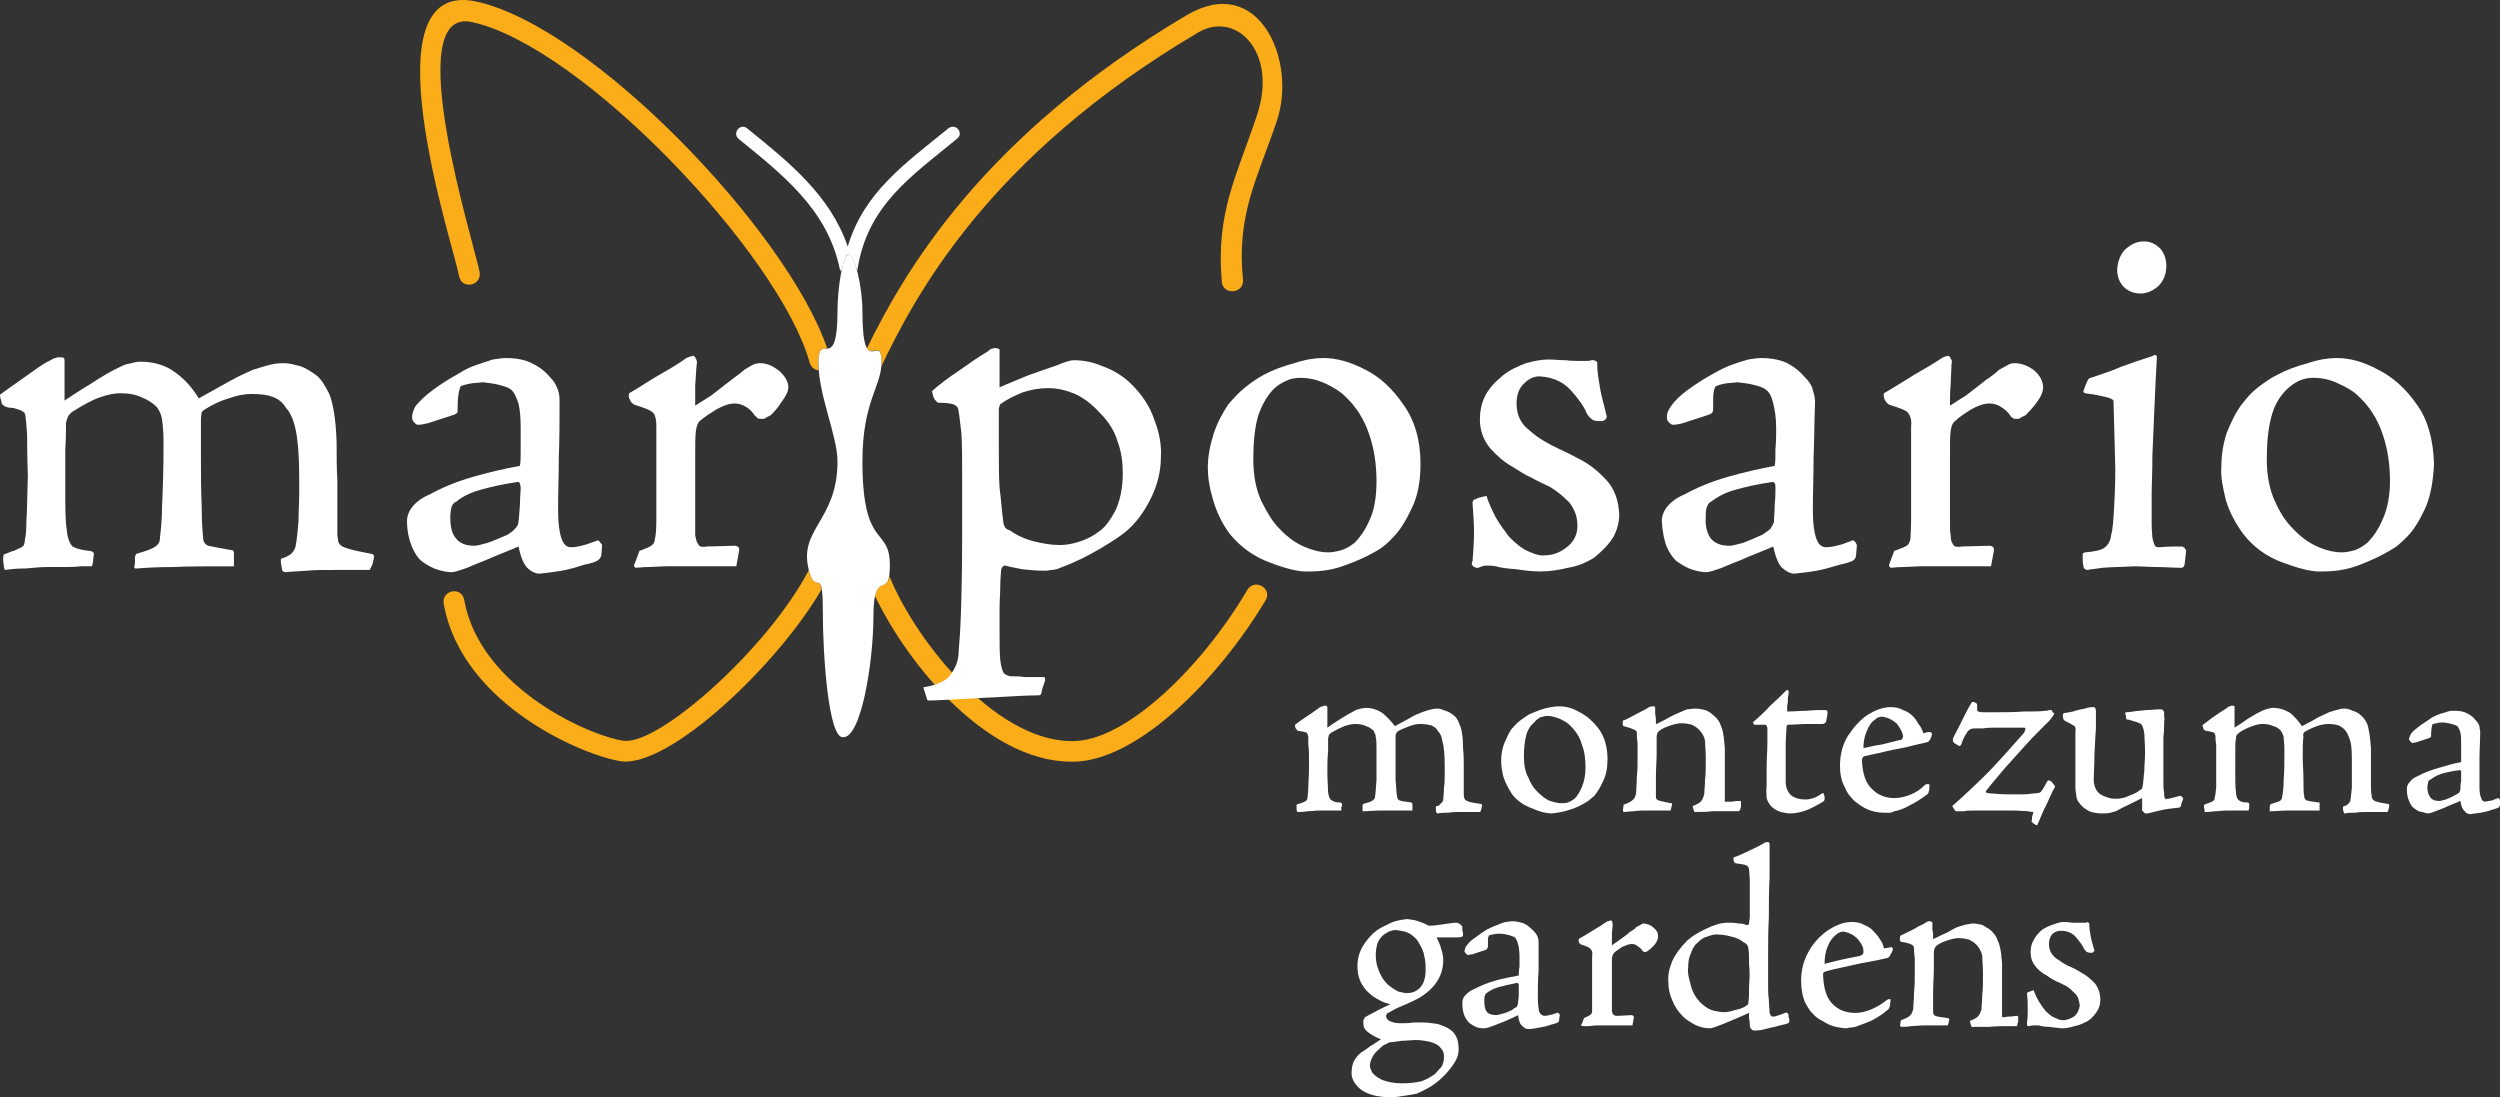 <?xml version="1.0" encoding="UTF-8"?>
<svg id="Layer_2" data-name="Layer 2" xmlns="http://www.w3.org/2000/svg" viewBox="0 0 445.689 195.613">
  <rect x="0" y="0" width="445.689" height="195.613" fill="#333333" stroke="none"/>
  <g id="Layer_1-2" data-name="Layer 1">
    <g>
      <path d="M144.336,64.612c-5.36-19.219-40.529-56.348-60.14-60.663-13.205-3.007.654,40.529,1.307,44.582.392,2.484-3.268,3.138-3.661.654-.915-5.099-16.996-53.341,3.138-48.896,20.657,4.576,55.433,41.052,62.493,61.84-.784.131-1.569-.261-1.569,2.484v1.438c-.654-.131-1.307-.523-1.569-1.438Z" fill="#faad18" stroke-width="0"/>
      <path d="M154.533,62.128c6.537-13.335,20.395-37.784,57.133-59.486,12.812-7.452,19.611,8.237,15.95,18.957-3.53,10.459-7.191,16.604-6.014,28.37.131,2.353-3.53,2.746-3.791.261-1.046-12.42,2.615-18.696,6.275-29.678,3.791-11.374-3.791-18.696-10.459-14.773-37.653,22.226-50.596,47.197-56.61,59.748,0-.261.131-.523.131-.915,0-3.922-1.569-1.046-2.615-2.484Z" fill="#faad18" stroke-width="0"/>
      <path d="M111.259,132.074c6.406.654,25.756-16.604,32.946-30.462l.131.523c.915,3.007,1.83.523,2.092,3.007-7.844,13.466-26.932,31.508-35.561,30.593-6.145-.784-28.501-9.805-31.77-28.109-.392-2.484,3.268-3.138,3.661-.654,2.876,15.95,23.01,24.448,28.501,25.102Z" fill="#faad18" stroke-width="0"/>
      <path d="M158.586,102.788c4.837,11.897,19.742,30.331,33.6,29.286,8.76-.654,21.703-12.551,30.201-26.932,1.307-2.092,4.445-.261,3.268,1.83-8.629,14.381-22.356,27.847-33.208,28.763-15.689,1.177-30.593-17.127-36.476-29.547.654-2.746,2.223-1.177,2.615-3.399Z" fill="#faad18" stroke-width="0"/>
      <path d="M151.265,45.394c-1.046,0-1.961,6.145-1.961,10.067,0,11.374-3.399,3.399-3.399,9.152,0,5.883,3.399,13.074,3.399,17.65,0,10.851-7.321,12.028-4.968,19.872,1.177,3.922,2.353-1.438,2.353,6.798s1.046,22.487,3.53,22.487c3.268.392,5.491-13.335,5.491-21.572s2.615-3.53,2.876-7.714c.654-9.021-4.837-3.007-4.837-19.872,0-10.721,3.399-13.335,3.399-17.65,0-5.753-3.399,3.53-3.399-9.152,0-4.184-1.307-10.067-2.484-10.067Z" fill="#fff" stroke-width="0"/>
      <path d="M133.223,22.907c7.452,6.014,14.773,11.897,17.911,21.049,2.876-9.675,10.198-14.773,17.911-21.049,1.307-1.046,2.876.784,1.569,1.83-8.106,6.668-16.081,11.897-17.78,23.533-.392-1.177-.784-2.223-1.177-2.615-.131-.131-.261-.261-.392-.261-.261,0-.392.131-.523.523-.261.523-.523,1.438-.784,2.484-.131-.131-.131-.261-.261-.523-2.223-10.59-10.198-16.735-18.042-23.141-1.177-1.046.392-2.876,1.569-1.83Z" fill="#fff" stroke-width="0"/>
      <path d="M41.706,98.735c0-.131,0-.392-.131-.523,0-.131-.131-.131-.261-.131-2.223-.392-3.661-.654-4.184-.784-.654-.261-.915-.784-.915-1.438-.131-1.177-.261-3.138-.261-5.752-.131-2.746-.131-5.491-.131-8.367v-7.06c0-.523.131-.915.131-1.177.131-.262.392-.392.784-.654,1.307-.784,2.615-1.438,4.053-1.83,1.438-.523,2.746-.784,4.053-.784,1.569,0,2.746.131,3.791.523,1.046.392,1.83,1.046,2.353,1.961.654.654,1.307,1.961,1.7,3.791.392,1.83.654,4.576.654,8.498v3.268c0,1.438-.131,3.007-.131,4.707-.131,1.569-.261,3.138-.523,4.445-.131.523-.392.915-.784,1.307-.523.392-1.046.654-1.569.784-.131,0-.131.131-.261.131v.392c0,.131,0,.523.131.915,0,.392.131.654.131.784.131.131.261.261.654.261.915-.131,2.223-.131,3.661-.261,1.438-.131,3.007-.131,4.837-.131h6.406c.131-.131.261-.523.523-1.046.131-.654.261-1.046.261-1.307,0-.392-.261-.523-.523-.523-1.961-.392-3.268-.654-4.053-.915-.915-.261-1.438-.523-1.7-1.046-.131-.131-.131-.654-.261-1.307v-9.805c-.131-2.223-.131-4.445-.131-6.798-.131-4.184-.654-7.06-1.307-8.629-.784-1.569-1.438-2.615-2.223-3.268-.915-.654-1.83-1.307-3.007-1.7-1.046-.262-1.961-.523-2.876-.523-1.046,0-1.961.131-2.876.392-.915.261-1.83.523-2.615.784-1.177.523-2.353,1.046-3.791,1.83-1.438.784-3.268,1.83-5.883,3.268-1.177-1.961-2.615-3.53-4.314-4.707-1.569-1.177-3.661-1.83-6.145-1.83-.523,0-1.046.131-1.569.261-.654.131-1.177.261-1.7.523-1.7.784-3.53,1.83-5.491,3.138-1.961,1.177-3.53,2.223-4.707,3.007v-6.929c0-.262,0-.523-.131-.654-.131-.131-.392-.131-.654-.131-.392,0-.654,0-.784.131-.261,0-.523.131-.915.392-.654.262-1.7.915-3.138,1.961-1.438,1.046-3.399,2.353-5.883,4.184,0,.131,0,.392.131.784.131.392.131.784.261.915.131.131.261.261.523.392.261.131.654.261,1.438.261.784.261,1.438.392,1.7.654.392.131.523.654.523,1.307.131.523.131,1.438.261,2.876,0,1.438,0,3.791.131,7.191-.131,3.661-.131,6.406-.261,8.106,0,1.7-.131,2.876-.261,3.268,0,.523-.131.915-.261,1.177-.261.262-.523.392-.915.523-.261.131-.654.392-1.307.523-.523.261-1.046.392-1.307.523-.131.523-.131,1.177,0,1.7,0,.523.131.915.261,1.046.784-.131,1.961-.262,3.53-.262,1.569-.131,2.876-.261,4.053-.261h2.615c1.177,0,2.223,0,3.268-.131h1.961c.131,0,.131-.392.261-.915,0-.654.131-1.046.131-1.307,0-.131-.131-.261-.131-.261-.131-.131-.392-.261-.654-.261-1.307-.131-2.353-.392-3.007-.784-.523-.523-.915-1.438-1.046-3.007-.261-1.569-.261-4.053-.261-7.452v-6.798c.131-2.223.131-3.922.131-4.837.131-.523.261-.784.392-1.177.261-.261.392-.523.784-.784,1.7-1.046,3.268-1.961,4.707-2.484,1.438-.523,2.746-.784,3.791-.784,1.569,0,2.876.262,3.922.784,1.046.392,1.961,1.046,2.615,1.7.392.523.784,1.307.915,2.223.131.915.261,2.353.261,4.314,0,4.576-.131,8.237-.261,10.982,0,2.746-.261,4.707-.392,5.883,0,.654-.261,1.046-.784,1.438-.523.392-1.569.784-3.399,1.307,0,0-.131.131-.131.261-.131.131-.131.261-.131.392v.915c0,.392-.131.654-.131.784,0,.131.131.261.131.261h.261c1.7-.131,3.922-.261,6.537-.261,2.484-.131,6.145-.131,10.851-.131v-2.223Z" fill="#fff" stroke-width="0"/>
      <path d="M84.588,97.297c-1.7,0-2.746-.523-3.399-1.438-.654-.784-.915-2.092-.915-3.661,0-.784.131-1.438.261-1.961.261-.392.392-.654.784-.784.915-.784,2.353-1.569,4.184-2.092,1.83-.523,4.053-1.046,6.798-1.438.131,0,.261,0,.392.261,0,.131.131.523.131.784,0,.784-.131,1.7-.131,3.007-.131,1.307-.131,2.223-.261,3.007,0,.523-.261.915-.654,1.307-.261.392-.784.654-1.307,1.046-1.307.523-2.353,1.046-3.53,1.438-1.046.261-1.83.523-2.353.523ZM81.058,73.895c.261-.131.392-.261.523-.392v-.784c0-1.438.131-2.484.261-3.007.131-.523.261-.915.392-.915.392-.131.784-.262,1.438-.392.654-.131,1.438-.131,2.353-.261,1.177.131,2.223.261,3.138.523,1.046.261,1.7.523,2.092.915.392.392.784,1.177,1.177,2.353.261,1.046.392,2.484.392,4.445v3.661c0,1.307,0,2.353-.131,3.007-2.876.523-5.622,1.177-8.367,1.961s-5.36,1.83-7.714,3.138c-1.307.523-2.353,1.307-3.007,2.092-.654.784-1.046,1.7-1.046,2.615,0,1.961.392,3.399.915,4.707.523,1.177,1.046,1.961,1.7,2.484,1.046.784,2.092,1.307,3.007,1.569s1.7.392,2.353.392c.392,0,1.307-.261,2.746-.784,1.438-.654,3.007-1.177,4.707-1.961,1.7-.654,3.138-1.307,4.445-1.83.392,1.83.915,3.138,1.569,3.791.654.654,1.438,1.046,2.223,1.046,1.177-.131,2.353-.262,3.922-.523,1.438-.261,2.746-.654,3.922-1.046,1.307-.262,2.092-.523,2.484-.784.392-.261.654-.654.654-1.046l.131-1.569c0-.262-.131-.392-.392-.654-.131-.261-.392-.392-.523-.261-.261.131-.784.261-1.83.654-.915.262-1.83.523-2.746.523-.784,0-1.307-.392-1.7-1.438-.392-1.046-.654-2.746-.654-5.23,0-3.138.131-6.275.131-9.413.131-3.268.131-6.537.131-9.805,0-.654,0-1.307-.261-2.092-.261-.784-.654-1.569-1.438-2.353-.784-.915-1.7-1.7-3.007-2.353-1.177-.654-2.746-1.046-4.837-1.046-.654,0-1.438.131-2.353.261-.784.261-1.7.523-2.746.915-.915.261-2.092.784-3.53,1.7-1.438.784-2.876,1.7-4.314,2.746-1.438,1.046-2.484,2.092-3.138,2.876-.261.392-.392.784-.523,1.177-.131.392-.131.654-.131,1.046,0,.261.131.523.392.784.261.261.392.392.654.392.523,0,1.177-.131,1.7-.261l4.837-1.569Z" fill="#fff" stroke-width="0"/>
      <path d="M113.22,100.304c-.131.261-.261.523-.131.654,0,.131.131.261.392.261.261,0,1.046-.131,1.961-.131,1.046,0,2.223-.131,3.399-.131h12.42l.523-2.876c0-.131,0-.392-.131-.523-.131-.131-.392-.262-.654-.262l-4.968.131c-.523.131-.915,0-1.177,0-.261-.131-.392-.392-.523-.654-.131-.131-.261-.654-.392-1.307v-14.251c0-2.092,0-3.661.131-4.445.131-.915.392-1.438.654-1.7.915-.784,1.961-1.438,3.007-2.092,1.177-.654,2.223-1.046,3.268-1.046.784,0,1.438.262,2.092.654.654.392,1.046.915,1.438,1.438.261.261.392.392.523.523.261.131.523.131.784.131.261,0,.523,0,.784-.262.261-.131.523-.261.784-.392.523-.523,1.177-1.177,1.83-2.223.784-1.046,1.307-1.961,1.307-2.746,0-1.046-.654-2.092-1.7-3.007-1.046-.784-2.092-1.307-3.399-1.307-.392,0-.915.131-1.438.392-.392.261-.915.523-1.307.784-.392.392-1.307,1.046-2.353,1.83-1.177.915-2.353,1.83-3.53,2.746-1.307.784-2.223,1.438-2.876,1.83v-3.791c.131-1.177.131-2.353.261-3.53.131-.523,0-.784-.131-1.046-.131-.392-.392-.523-.523-.523-.131,0-.261.131-.523.131-.261.131-.392.131-.654.261-1.438,1.046-3.007,1.961-4.837,3.007-1.83,1.046-3.53,2.223-5.36,3.268-.131.392-.131.784.131,1.177.131.392.523.784.915.915,1.7.523,2.746.915,3.268,1.438.392.523.523,1.307.523,2.353v16.865c0,1.7-.131,2.746-.261,3.268,0,.523-.261.915-.654,1.177-.392.262-1.046.523-2.092.915l-.784,2.092Z" fill="#fff" stroke-width="0"/>
      <path d="M200.161,84.485c0,2.615-.523,4.837-1.307,6.537-.915,1.7-1.83,3.007-3.007,3.791-1.046.784-2.092,1.307-3.268,1.7-1.177.392-2.353.654-3.661.654-1.438,0-3.007-.261-4.576-.654-1.569-.392-3.007-1.046-4.314-1.961-.523-.131-.784-.392-.915-.654-.131-.261-.261-.654-.261-.915-.261-1.961-.392-4.053-.654-6.014-.131-2.092-.131-4.445-.131-6.929v-7.191c.131-.392.131-.654.262-.784,1.046-.784,2.353-1.438,3.922-2.092,1.569-.523,3.138-.784,4.576-.784,1.7,0,3.268.392,4.837,1.046,1.7.784,3.138,1.961,4.445,3.399,1.569,1.569,2.615,3.268,3.138,5.099.654,1.7.915,3.661.915,5.622v.131ZM165.254,124.622c0,.131.131.261.261.261,1.307,0,3.138-.131,5.622-.261s4.968-.261,7.583-.392c2.484-.131,4.576-.262,6.014-.262.392,0,.654,0,.784-.131.131-.131.131-.392.262-.915l.523-1.569v-.523c-.131-.131-.261-.131-.654-.131h-3.007c-.784-.131-1.569-.131-2.353-.131-.523,0-.915-.261-1.307-.523-.261-.392-.523-1.177-.654-2.353-.131-1.177-.131-3.138-.131-5.753v-3.399c0-1.438.131-2.876.131-4.184,0-1.177.131-2.092.131-2.484,0-.392.131-.654.261-.784.131-.261.392-.261.523-.261.784.261,1.83.392,3.007.654,1.177.131,2.484.261,3.791.261.392,0,.784,0,1.307-.131.523,0,1.177-.131,1.7-.392,2.484-.915,4.837-2.092,7.06-3.399,2.223-1.307,3.791-2.353,4.707-3.138,1.7-1.438,3.138-3.399,4.314-5.753,1.177-2.353,1.83-4.837,1.83-7.452.131-2.092-.261-4.314-1.177-6.668-.784-2.353-2.223-4.576-4.445-6.668-1.438-1.307-3.007-2.223-4.837-2.876-1.83-.784-3.53-1.046-5.099-1.046-.523,0-1.438.261-3.007.915-1.569.523-3.399,1.177-5.23,1.83-1.83.784-3.53,1.438-4.968,2.092v-6.798c-.131,0-.261-.131-.392-.131-.261-.131-.523-.131-.784,0-.261,0-.523.131-.915.523-1.569.915-3.268,2.092-5.099,3.399-1.961,1.307-3.53,2.484-4.837,3.661.131.784.261,1.307.523,1.569.261.261.392.523.654.523,1.438,0,2.353.131,2.876.392.392.261.654.523.654,1.046.131.523.261,1.961.523,4.053.131,2.092.131,4.707.131,7.844v10.198c0,6.668-.131,11.636-.261,15.035-.131,3.53-.392,5.622-.392,6.406-.131,1.307-.654,2.484-1.438,3.53-.654,1.046-2.353,1.83-4.837,2.223l.654,2.092Z" fill="#fff" stroke-width="0"/>
      <path d="M231.8,67.358c1.7,0,3.138.392,4.576,1.046,1.307.654,2.484,1.307,3.399,2.223,1.961,1.83,3.399,4.053,4.314,6.798.915,2.615,1.307,5.491,1.307,8.367,0,2.746-.392,5.099-1.177,6.798-.784,1.83-1.7,3.138-2.746,4.184-.654.523-1.438,1.046-2.353,1.307s-1.7.392-2.353.392c-1.177,0-2.484-.261-4.053-.915-1.569-.654-3.138-1.7-4.707-3.399-1.177-1.177-2.092-2.746-3.138-4.837-.915-1.961-1.438-4.445-1.438-7.452s.261-5.491.784-7.452c.654-2.092,1.569-3.661,2.746-4.968.654-.654,1.438-1.177,2.353-1.569.784-.392,1.7-.523,2.484-.523ZM235.853,63.828c-1.438,0-3.138.261-5.099.915-1.961.523-3.791,1.177-5.491,2.092-1.177.654-2.353,1.438-3.268,2.223-1.046.784-1.961,1.83-3.007,3.007-1.046,1.569-1.961,3.268-2.615,5.23-.654,2.092-1.046,4.053-1.046,6.014,0,1.7.261,3.53.915,5.753s1.569,4.184,3.007,6.145c1.961,2.353,4.314,4.053,7.191,5.099,2.746,1.046,5.099,1.7,7.06,1.569,1.961,0,4.053-.262,6.145-1.046,2.223-.784,4.314-1.7,6.406-3.007.392-.262,1.307-.915,2.353-2.092,1.177-1.177,2.223-2.876,3.268-5.099,1.046-2.092,1.569-4.707,1.569-7.975,0-4.184-1.046-7.714-3.007-10.459-1.961-2.876-4.184-4.968-6.798-6.275-2.746-1.438-5.23-2.092-7.452-2.092h-.131Z" fill="#fff" stroke-width="0"/>
      <path d="M288.671,91.675c-.131-2.353-.784-4.445-2.223-6.014-1.438-1.569-2.876-2.746-4.576-3.661s-3.007-1.569-3.922-1.961c-1.961-.915-3.791-1.961-5.23-3.268-1.569-1.177-2.353-2.746-2.353-4.837,0-1.7.523-2.876,1.438-3.661.784-.784,1.7-1.177,2.615-1.177,2.353.131,4.184.915,5.622,2.484,1.307,1.438,2.353,2.876,2.876,4.184.392.654.784.915,1.177,1.177.392.131.915.131,1.569.131.131,0,.262-.131.523-.262.131-.131.261-.392.261-.523-.392-1.83-.915-3.399-1.177-4.968-.261-1.569-.523-3.007-.523-4.314v-.392c-.131-.131-.131-.261-.261-.261-.261-.131-.392-.131-.523-.131,0-.131-.131,0-.261,0-.261.131-.784.131-1.569.131-1.046,0-2.092,0-3.007-.131-1.046,0-2.092-.131-3.138-.131-1.177,0-2.484.262-3.922.654-1.438.523-2.876,1.177-4.184,2.223-1.438,1.177-2.484,2.353-3.138,3.661-.654,1.307-.915,2.746-.915,4.184,0,1.961.654,3.661,1.83,5.099,1.177,1.307,2.484,2.484,3.922,3.268,1.438.915,2.484,1.569,3.399,1.961.915.523,2.092,1.046,3.399,1.7,1.307.784,2.353,1.7,3.399,2.746.915,1.177,1.438,2.484,1.438,4.184,0,1.7-.784,3.007-2.092,3.922-1.177.915-2.484,1.307-3.661,1.307-.784.131-1.7-.131-2.876-.654-1.046-.392-2.223-1.307-3.53-2.615-.784-1.046-1.569-2.092-2.353-3.399-.654-1.307-1.307-2.615-1.7-3.922-.654.131-1.177.261-1.569.392-.261.131-.523.262-.654.262-.131.131-.131.261-.261.392v.262c.131,1.83.261,3.53.261,5.23s-.131,3.268-.261,5.099c-.131.131-.131.392-.131.523,0,.131.131.261.261.392.131.131.262.131.523.262h.392c.523-.262,1.046-.392,1.438-.392.392,0,.915,0,1.7.131.784.262,1.961.392,3.661.523,1.569.261,3.007.392,4.314.392,1.569,0,3.268-.261,4.837-.654,1.7-.262,3.268-.915,4.707-1.83,1.438-1.177,2.615-2.353,3.399-3.661.654-1.177,1.046-2.615,1.046-3.922v-.131Z" fill="#fff" stroke-width="0"/>
      <path d="M308.282,97.297c-1.569,0-2.746-.523-3.399-1.438-.523-.784-.915-2.092-.784-3.661,0-.784,0-1.438.262-1.961.131-.392.392-.654.654-.784,1.046-.784,2.353-1.569,4.184-2.092,1.83-.523,4.053-1.046,6.798-1.438.131,0,.261,0,.392.261.131.131.131.523.131.784,0,.784,0,1.7-.131,3.007,0,1.307-.131,2.223-.131,3.007-.131.523-.392.915-.654,1.307-.392.392-.915.654-1.438,1.046-1.177.523-2.353,1.046-3.399,1.438-1.046.261-1.961.523-2.353.523h-.131ZM304.752,73.895c.261-.131.523-.261.523-.392.131-.131.131-.392.131-.784,0-1.438,0-2.484.131-3.007.131-.523.261-.915.523-.915.261-.131.654-.262,1.307-.392s1.438-.131,2.353-.261c1.177.131,2.223.261,3.138.523,1.046.261,1.7.523,2.092.915.523.392.915,1.177,1.177,2.353.261,1.046.523,2.484.523,4.445,0,1.046,0,2.223-.131,3.661,0,1.307,0,2.353-.131,3.007-2.746.523-5.622,1.177-8.367,1.961s-5.36,1.83-7.714,3.138c-1.307.523-2.353,1.307-3.007,2.092s-1.046,1.7-1.046,2.615c.131,1.961.392,3.399.915,4.707.523,1.177,1.177,1.961,1.7,2.484,1.177.784,2.092,1.307,3.007,1.569.915.261,1.7.392,2.353.392.392,0,1.307-.261,2.746-.784,1.438-.654,3.007-1.177,4.707-1.961,1.7-.654,3.138-1.307,4.445-1.83.392,1.83.915,3.138,1.569,3.791.784.654,1.438,1.046,2.223,1.046,1.177-.131,2.484-.262,3.922-.523,1.438-.261,2.746-.654,4.053-1.046,1.177-.262,2.092-.523,2.484-.784.392-.261.523-.654.523-1.046l.131-1.569c0-.262-.131-.392-.261-.654-.261-.261-.392-.392-.654-.261-.131.131-.784.261-1.7.654-1.046.262-1.961.523-2.876.523-.654,0-1.307-.392-1.7-1.438-.392-1.046-.654-2.746-.654-5.23,0-3.138.131-6.275.131-9.413.131-3.268.131-6.537.261-9.805,0-.654-.131-1.307-.392-2.092-.131-.784-.654-1.569-1.438-2.353-.784-.915-1.7-1.7-2.876-2.353-1.177-.654-2.876-1.046-4.837-1.046-.784,0-1.569.131-2.353.261-.915.261-1.83.523-2.876.915-.784.261-1.961.784-3.53,1.7-1.438.784-2.876,1.7-4.314,2.746-1.438,1.046-2.484,2.092-3.007,2.876-.262.392-.523.784-.654,1.177-.131.392-.131.654-.131,1.046,0,.261.131.523.392.784.262.261.523.392.654.392.654,0,1.177-.131,1.7-.261l4.837-1.569Z" fill="#fff" stroke-width="0"/>
      <path d="M336.914,100.304c-.131.261-.131.523-.131.654.131.131.261.261.392.261.392,0,1.046-.131,2.092-.131.915,0,2.092-.131,3.399-.131h12.289l.523-2.876c0-.131,0-.392-.131-.523-.131-.131-.392-.262-.654-.262l-4.968.131c-.523.131-.915,0-1.177,0-.261-.131-.392-.392-.523-.654-.131-.131-.262-.654-.262-1.307-.131-.523-.131-1.438-.131-2.615v-11.636c0-2.092,0-3.661.131-4.445.131-.915.392-1.438.784-1.7.784-.784,1.83-1.438,2.876-2.092,1.177-.654,2.223-1.046,3.268-1.046.784,0,1.569.262,2.092.654.654.392,1.177.915,1.569,1.438.131.261.262.392.523.523.131.131.392.131.654.131.261,0,.523,0,.784-.262.261-.131.523-.261.784-.392.523-.523,1.177-1.177,1.961-2.223.784-1.046,1.177-1.961,1.177-2.746,0-1.046-.523-2.092-1.569-3.007-1.046-.784-2.223-1.307-3.53-1.307-.392,0-.915.131-1.307.392-.523.261-.915.523-1.438.784-.392.392-1.177,1.046-2.353,1.83-1.177.915-2.353,1.83-3.53,2.746-1.307.784-2.223,1.438-2.876,1.83,0-1.438,0-2.615.131-3.791,0-1.177.131-2.353.131-3.53.131-.523.131-.784-.131-1.046-.131-.392-.261-.523-.523-.523-.131,0-.262.131-.523.131-.131.131-.392.131-.523.261-1.569,1.046-3.138,1.961-4.968,3.007-1.7,1.046-3.53,2.223-5.36,3.268-.131.392,0,.784.131,1.177.261.392.523.784.915.915,1.7.523,2.876.915,3.268,1.438.392.523.654,1.307.523,2.353v16.865c0,1.7-.131,2.746-.131,3.268-.131.523-.261.915-.654,1.177-.392.262-1.177.523-2.223.915l-.784,2.092Z" fill="#fff" stroke-width="0"/>
      <path d="M377.051,81.347c.131,3.138,0,6.014-.131,8.629-.131,2.615-.262,4.445-.523,5.23-.131,1.307-.654,2.092-1.307,2.484-.523.392-1.7.654-3.399.784q-.131,0-.261.131c-.131,0-.131.131-.131.392v1.046c0,.392.131.654.131,1.046.131.131.131.261.261.392.131,0,.262.131.523.131.261-.131,1.046-.131,2.615-.392,1.569-.131,3.399-.131,5.491-.261,1.569,0,3.007.131,4.314.131,1.307,0,2.746.131,4.053.131.261,0,.392,0,.523-.131.131,0,.131-.131.261-.523l.261-2.353c0-.131-.131-.262-.261-.523-.131-.131-.392-.262-.523-.262h-.915c-.654,0-1.569,0-3.007.131-.392,0-.784,0-.915-.392-.131-.261-.261-.654-.392-1.307,0-.523-.131-1.307-.131-2.484v-5.099c0-1.7.131-4.053.131-7.06.131-3.007.261-6.014.392-9.152.131-3.138.262-5.883.392-7.975v-.654q-.131-.131-.261-.131h-.262s-.131,0-.131.131c-2.092.654-3.922,1.307-5.753,1.961-1.7.784-3.53,1.307-5.36,1.961-.131,0-.392.131-.523.392-.131.262-.392.784-.654,1.569-.131.261-.131.392-.131.523,0,.131.131.131.261.261,2.223.261,3.53.654,4.184.784.654.261.915.392.915.654l.262,9.805ZM382.15,43.041c-1.046,0-2.092.392-3.138,1.307-.915.784-1.438,2.092-1.569,3.661,0,1.307.392,2.353,1.177,3.138.784.784,1.83,1.177,3.007,1.177,1.177,0,2.223-.523,3.138-1.307.915-.915,1.438-2.092,1.438-3.661,0-1.177-.392-2.223-1.046-3.007-.784-.784-1.7-1.307-2.876-1.307h-.131Z" fill="#fff" stroke-width="0"/>
      <path d="M412.481,67.358c1.569,0,3.138.392,4.445,1.046,1.438.654,2.615,1.307,3.53,2.223,1.961,1.83,3.399,4.053,4.314,6.798.915,2.615,1.307,5.491,1.307,8.367,0,2.746-.523,5.099-1.307,6.798-.784,1.83-1.7,3.138-2.746,4.184-.654.523-1.438,1.046-2.223,1.307-.915.261-1.7.392-2.353.392-1.177,0-2.484-.261-4.053-.915-1.569-.654-3.138-1.7-4.707-3.399-1.177-1.177-2.223-2.746-3.138-4.837-.915-1.961-1.438-4.445-1.438-7.452s.261-5.491.784-7.452c.523-2.092,1.438-3.661,2.746-4.968.654-.654,1.438-1.177,2.223-1.569.915-.392,1.7-.523,2.484-.523h.131ZM416.534,63.828c-1.438,0-3.138.261-5.099.915-1.961.523-3.791,1.177-5.491,2.092-1.307.654-2.353,1.438-3.399,2.223s-1.961,1.83-2.876,3.007c-1.177,1.569-1.961,3.268-2.746,5.23-.654,2.092-.915,4.053-.915,6.014-.131,1.7.261,3.53.784,5.753.654,2.223,1.7,4.184,3.138,6.145,1.83,2.353,4.184,4.053,7.06,5.099,2.876,1.046,5.23,1.7,7.06,1.569,2.092,0,4.184-.262,6.275-1.046,2.092-.784,4.184-1.7,6.275-3.007.523-.262,1.307-.915,2.484-2.092,1.177-1.177,2.223-2.876,3.268-5.099.915-2.092,1.438-4.707,1.569-7.975-.131-4.184-1.046-7.714-3.007-10.459-1.961-2.876-4.314-4.968-6.929-6.275-2.615-1.438-5.099-2.092-7.321-2.092h-.131Z" fill="#fff" stroke-width="0"/>
      <path d="M251.803,143.317s-.131-.131-.131-.262h-.131c-1.177-.131-1.83-.261-2.092-.392-.262-.131-.392-.392-.392-.784-.131-.523-.131-1.569-.261-2.876v-7.714c0-.261,0-.392.131-.523,0-.131.131-.261.261-.392.654-.392,1.438-.654,2.092-.915.654-.262,1.307-.392,1.961-.392.784,0,1.438.131,1.961.261.523.261.915.523,1.177,1.046.392.392.654.915.784,1.83.262.915.392,2.353.392,4.314v1.569c0,.784,0,1.569-.131,2.353,0,.915-.131,1.569-.131,2.222-.131.262-.261.523-.523.654-.131.261-.392.392-.654.392-.131,0-.131.131-.131.131v.654c0,.131,0,.261.131.392,0,.131.131.131.262.131.523-.131,1.046-.131,1.83-.131.654-.131,1.569-.131,2.484-.131h3.138c.131,0,.131-.261.262-.523,0-.261.131-.523.131-.654,0-.131-.131-.261-.261-.261-.915-.131-1.7-.262-2.092-.392-.392-.131-.654-.262-.784-.523,0-.131-.131-.392-.131-.654v-4.968c0-1.046,0-2.223-.131-3.399,0-2.092-.262-3.53-.654-4.314-.262-.784-.654-1.307-1.046-1.569-.523-.392-.915-.654-1.438-.784-.654-.261-1.046-.392-1.438-.392-.523,0-1.046.131-1.569.262-.392.131-.784.261-1.177.392-.654.261-1.307.523-1.961.915-.654.392-1.7.915-2.876,1.569-.654-.915-1.438-1.7-2.223-2.353-.784-.523-1.83-.915-3.007-.915-.261,0-.523.131-.915.131-.261.131-.523.131-.784.262-.784.392-1.7.915-2.746,1.569-1.046.654-1.83,1.177-2.353,1.569v-3.53c0-.131,0-.262-.131-.262,0-.131-.131-.131-.262-.131-.131,0-.261,0-.392.131-.131,0-.261,0-.523.131-.262.261-.784.523-1.438,1.046-.784.523-1.83,1.177-3.007,2.092v.392c.131.262.131.392.261.392q0,.131.131.262c.131,0,.392.131.784.131.392.131.654.131.915.262.131.131.131.392.262.654v1.438c.131.784.131,1.961.131,3.661,0,1.83-.131,3.138-.131,4.053,0,.784-.131,1.438-.131,1.7,0,.131-.131.392-.131.523-.131.131-.261.131-.392.262-.261.131-.392.131-.654.261-.392.131-.523.131-.784.261v.784c0,.261.131.523.131.523.392,0,1.046,0,1.83-.131.784,0,1.438-.131,1.961-.131h4.053v-.523c.131-.261.131-.523.131-.654,0,0,0-.131-.131-.131,0,0-.131-.131-.261-.131-.654,0-1.177-.131-1.438-.392-.392-.131-.523-.654-.654-1.438,0-.784-.131-2.092-.131-3.661,0-1.177,0-2.353.131-3.53v-2.353c0-.261.131-.392.131-.654.131-.131.262-.262.392-.392.915-.523,1.7-.915,2.353-1.177.784-.262,1.438-.392,1.961-.392.784,0,1.438.131,1.961.392.523.131.915.523,1.307.784.131.392.392.654.392,1.177.131.523.131,1.177.131,2.092v5.491c-.131,1.438-.131,2.353-.261,3.007,0,.261-.131.523-.392.654-.261.262-.784.392-1.7.654,0,0,0,.131-.131.131v1.177h.131c.915,0,1.961-.131,3.268-.131h5.491v-1.177Z" fill="#fff" stroke-width="0"/>
      <path d="M275.859,127.629c.784,0,1.569.261,2.223.523.784.392,1.307.654,1.83,1.177.915.915,1.7,1.961,2.092,3.399.523,1.307.654,2.746.654,4.184,0,1.307-.262,2.484-.654,3.399-.392.915-.784,1.569-1.307,2.092-.392.261-.784.523-1.177.654-.392.131-.784.131-1.177.131-.523,0-1.177-.131-1.961-.392-.784-.262-1.569-.915-2.353-1.7-.654-.654-1.177-1.438-1.569-2.484-.523-.915-.784-2.223-.784-3.661,0-1.569.131-2.746.392-3.791.261-1.046.784-1.83,1.438-2.353.261-.392.654-.654,1.046-.915.523-.131.915-.261,1.307-.261ZM277.951,125.929c-.784,0-1.569.131-2.615.392-.915.262-1.83.654-2.746,1.046-.654.392-1.177.784-1.7,1.177-.523.392-.915.915-1.438,1.438-.523.784-.915,1.7-1.307,2.615-.392,1.046-.523,2.092-.523,3.007s.131,1.83.392,2.876c.392,1.177.915,2.092,1.569,3.138.915,1.177,2.092,1.961,3.53,2.484,1.438.654,2.615.915,3.53.915,1.046-.131,2.092-.261,3.138-.654,1.046-.262,2.092-.784,3.138-1.438.261-.131.654-.523,1.307-1.046.523-.654,1.046-1.438,1.569-2.615.523-1.046.784-2.353.784-3.922,0-2.092-.523-3.922-1.438-5.23-1.046-1.438-2.223-2.484-3.53-3.138-1.307-.784-2.484-1.046-3.661-1.046Z" fill="#fff" stroke-width="0"/>
      <path d="M289.325,144.494c0,.131.131.261.131.261.523,0,1.177-.131,1.83-.131.784-.131,1.569-.131,2.484-.131h4.053l.262-1.046v-.262h-.262c-1.177-.261-1.961-.392-2.223-.523-.262-.131-.392-.262-.392-.654v-3.53c0-1.438.131-2.876.131-4.184v-3.007c0-.261.131-.392.131-.654l.392-.392c.523-.392,1.177-.654,1.961-.915.784-.261,1.438-.392,1.961-.392.654,0,1.307.131,1.83.261.523.262.915.523,1.307.915.523.523.915,1.177,1.046,1.961,0,.784.131,1.83.131,3.007,0,1.7,0,3.007-.131,3.922,0,1.046-.131,1.83-.131,2.484-.131.654-.392,1.177-.654,1.438-.261.261-.784.523-1.438.784l.262.915s0,.131.131.131h.392c.784,0,1.7,0,2.746-.131h4.576q.131,0,.261-.131s.131,0,.131-.131c0-.131,0-.261.131-.523v-.915c0-.131-.131-.131-.131-.131-.392,0-.915,0-1.438.131h-1.307v-9.282c0-.654-.131-1.177-.131-1.7-.131-1.046-.261-1.961-.654-2.746-.261-.784-.784-1.307-1.438-1.83-.392-.392-.915-.654-1.307-.784-.523-.131-1.177-.261-1.83-.261-.392,0-.915.131-1.307.131-.523.131-.915.392-1.307.523-.654.261-1.177.523-1.7.784-.654.392-1.438.784-2.484,1.307,0,0-.131,0-.131-.131v-.261c0-.392,0-.784-.131-1.307v-1.177q0-.131-.131-.262h-.392c-.131,0-.261,0-.523.131-.131,0-.523.392-1.438.784-.784.392-1.7.915-2.746,1.438-.392.131-.523.131-.523.261,0,.392-.131.654,0,.654,0,.131,0,.262.131.262,1.046.261,1.7.523,1.961.654.261.131.392.262.392.523,0,.392,0,1.046.131,1.83v2.484c0,1.177,0,2.353-.131,3.53,0,1.177-.131,2.223-.131,2.876-.131.654-.261,1.046-.654,1.307-.261.261-.784.523-1.569.784l-.131,1.046Z" fill="#fff" stroke-width="0"/>
      <path d="M318.741,123.053h-.261q-.131.131-.262.261c-.654.654-1.438,1.438-2.615,2.484-1.046,1.177-2.092,2.092-3.007,2.876q-.131.131,0,.261c0,.131.131.262.131.262h1.961c.131,0,.261.131.261.261.131.131.131.261.131.392v2.746c0,1.307-.131,2.615-.131,4.053v3.53c-.131.784,0,1.569,0,2.092.131.523.392.915.654,1.307.523.523,1.046.915,1.83,1.177.654.131,1.177.261,1.7.261,1.046,0,2.092-.261,3.138-.654.915-.392,1.83-.915,2.746-1.438l.131-.131c.131-.131.131-.261.131-.392v-.392c0-.131-.131-.261-.131-.392q0-.131-.131-.262s-.131.131-.262.131c-.523.392-1.046.654-1.438.784-.392.131-.915.261-1.438.261-1.046,0-1.961-.261-2.615-.784-.523-.523-.915-1.307-.915-2.353v-6.668c0-1.177.131-2.092.131-2.876,0-.261,0-.392.131-.523,0-.131.131-.131.131-.131,1.307,0,2.353-.131,3.399-.131h2.615c.262,0,.392,0,.523-.131.131,0,.131-.131.261-.261.131-.654.262-1.177.262-1.569,0-.261,0-.392-.131-.392,0-.131-.131-.131-.392-.131-.915,0-1.961,0-3.138.131-1.177,0-2.353.131-3.53.131v-1.046c.131-.392.131-.915.131-1.438.131-.523.131-.784.131-1.046,0-.131,0-.261-.131-.261Z" fill="#fff" stroke-width="0"/>
      <path d="M339.267,131.289c0,.262-.131.392-.262.523,0,.131-.131.131-.392.131-1.046.262-2.092.523-3.138.784-1.046.131-2.092.392-3.268.654,0-.915.131-1.961.523-2.876.392-1.046.915-1.83,1.569-2.223.261-.262.392-.392.654-.392.262-.131.392-.131.523-.131,1.046.131,1.83.523,2.615,1.177.654.784,1.046,1.569,1.177,2.223v.131ZM337.045,126.06c-.654,0-1.307.131-2.092.392-.784.262-1.438.654-2.092,1.046-1.307.915-2.353,2.092-3.399,3.661-.915,1.438-1.438,3.268-1.438,5.36,0,1.438.261,2.746.784,3.661.392,1.046.915,1.7,1.307,2.092.261.392.915.915,1.961,1.569s2.353,1.046,3.922,1.046h.915c.261,0,.523-.131.784-.261.915-.131,1.83-.523,2.746-1.046,1.046-.523,2.092-1.177,3.138-1.961.131-.131.261-.261.261-.523.131-.261.131-.654.131-1.177,0-.131-.131-.131-.261-.131-.131,0-.392,0-.523.131-.784.784-1.569,1.307-2.484,1.7-.915.392-1.961.654-3.007.654-1.569,0-2.876-.523-3.922-1.569-1.177-1.046-1.7-2.746-1.83-4.968,0-.261,0-.523.131-.654,0-.131.131-.131.261-.261.654-.131,1.7-.392,3.007-.654,1.438-.392,2.876-.654,4.314-.915,1.438-.392,2.746-.654,3.791-.915.261,0,.523-.262.654-.523.131-.261.261-.523.261-.784q.131-.131,0-.261v-.131c-.131-.131-.392-.131-.654-.131-.392.131-.654.131-.784.262-.261-.654-.523-1.307-.915-1.7-.261-.523-.654-1.046-1.046-1.438-.392-.392-.915-.784-1.7-1.046-.654-.392-1.438-.523-2.223-.523Z" fill="#fff" stroke-width="0"/>
      <path d="M360.839,129.72c.131,0,.261.131.261.261-.131.262-.131.392-.261.654-1.961,2.223-3.922,4.445-6.145,6.798-2.223,2.223-4.445,4.314-6.668,6.275.131.131.131.261.262.392.131.261.261.392.392.523h1.438c.523-.131,1.438-.131,2.746-.131h5.883c1.307,0,2.223.131,2.746.131.523.131.915.131,1.046.131-.131.262-.131.523-.261.784,0,.392,0,.654-.131.915l.131.131.131.131c.131.131.261.131.392.261.131.131.262.131.392.131.392-.915.784-1.83,1.177-2.746.523-1.046.915-1.83,1.177-2.484.392-.784.523-1.177.654-1.307.131-.131.131-.261.131-.261,0-.131,0-.261-.131-.392-.131-.131-.262-.261-.392-.523-.261-.131-.392-.261-.523-.261-.131,0-.261,0-.261.131-.131.131-.261.392-.392.654-.262.392-.392.784-.654,1.046-.131.261-.392.392-.523.392-.261,0-.784.131-1.307.131-.523.131-1.307.131-2.484.131-1.83,0-3.138,0-4.053-.131-.784,0-1.307-.131-1.438-.131q-.131-.131-.131-.261c0-.131.131-.261.261-.392.784-1.046,1.961-2.353,3.138-3.791,1.177-1.307,2.353-2.615,3.53-3.922,1.046-1.177,1.83-1.961,2.353-2.484l2.092-2.092c.523-.654.784-1.046.784-1.177,0,0,0-.131-.262-.261-.131-.262-.131-.392-.261-.392h-.392c-.131.131-.392.131-.654.131-.915.131-2.223.131-3.922.131-1.569.131-3.138.131-4.576.131h-2.484c-.392,0-.654,0-.915-.131-.131,0-.261-.131-.261-.261v-1.046q0-.131-.131-.131c-.131-.131-.262-.131-.392-.262h-.392c-.654,1.046-1.177,2.092-1.7,3.138-.523,1.177-1.177,2.223-1.7,3.399v.392s0,.131.131.261c.131.131.261.262.523.392.262.131.392.261.523.261.131,0,.131-.131.261-.131,0-.131.131-.261.131-.392.262-.784.654-1.438.915-1.83.261-.523.784-.784,1.307-.784h1.569c.784-.131,1.7-.131,2.615-.131h4.707Z" fill="#fff" stroke-width="0"/>
      <path d="M373.129,126.06c-.261,0-.654,0-1.438.261-.654.131-1.438.262-2.092.523-.784.131-1.307.261-1.569.261-.131.131-.262.131-.262.262v.392c0,.261.131.523.131.523l.261.261c.915.392,1.438.784,1.7.915.131.261.261.523.131.915v9.544c0,.523,0,1.046.131,1.569,0,.523.131,1.046.392,1.438.523.784,1.177,1.307,1.961,1.7.654.261,1.438.392,2.353.392.392,0,.915,0,1.438-.131.523-.131,1.046-.261,1.438-.523.654-.392,1.307-.654,2.092-1.046.784-.392,1.569-.784,2.092-1.046v2.223l.261.261.261.261h.392c.261,0,1.046-.261,2.223-.523,1.046-.262,2.223-.392,3.53-.523l.261-.261c0-.262.131-.654.392-1.307,0-.131-.131-.261-.262-.392,0,0-.131-.131-.261-.131-.523.131-1.046.262-1.569.392-.392.131-.654.131-.784.131-.131.131-.261.131-.261,0-.131,0-.131-.131-.131-.131-.131-.261-.131-.523-.131-1.046-.131-.523-.131-1.046-.131-1.83v-7.975c.131-.915.131-1.7.131-2.353,0-.654.131-1.046,0-1.307v-.784c0-.131-.131-.261-.262-.392,0-.131-.261-.131-.523-.131-.654,0-1.438.131-2.353.131-.915.131-1.7.131-2.353.261-.784.131-1.177.131-1.307.131l-.131.131c0,.131,0,.262.131.523v.392q.131.131.131.262h.262c.784.261,1.438.392,1.7.523.392.131.654.262.784.523.131.261.261.654.392,1.438,0,.654.131,1.83.131,3.399,0,1.177-.131,2.223-.131,3.268-.131.915-.131,1.7-.261,2.484,0,.261-.131.523-.131.654-.131.131-.262.261-.392.261-.523.523-1.307.784-1.961,1.046-.784.392-1.569.523-2.484.523-.784,0-1.569-.261-2.353-.654-.915-.523-1.307-1.307-1.438-2.484,0-1.438.131-3.138.131-4.837.131-1.83.131-3.268.262-4.445v-3.268c0-.262-.131-.392-.131-.523-.131-.131-.261-.131-.392-.131Z" fill="#fff" stroke-width="0"/>
      <path d="M413.527,143.317v-.262h-.261c-1.046-.131-1.83-.261-2.092-.392-.262-.131-.392-.392-.392-.784-.131-.523-.131-1.569-.131-2.876,0-1.307-.131-2.745-.131-4.184s0-2.615.131-3.53c-.131-.261,0-.392,0-.523,0-.131.131-.261.392-.392.654-.392,1.307-.654,1.961-.915.784-.262,1.438-.392,2.092-.392.784,0,1.438.131,1.83.261.523.261.915.523,1.307,1.046.261.392.523.915.784,1.83.261.915.261,2.353.261,4.314v3.922c-.131.915-.131,1.569-.261,2.222,0,.262-.261.523-.392.654-.261.261-.523.392-.784.392l-.131.131v.654c.131.131.131.261.131.392,0,.131.131.131.262.131.523-.131,1.177-.131,1.83-.131.784-.131,1.569-.131,2.484-.131h3.138c.131,0,.261-.261.261-.523.131-.261.131-.523.131-.654,0-.131,0-.261-.261-.261-.915-.131-1.569-.262-1.961-.392s-.654-.262-.784-.523c-.131-.131-.131-.392-.131-.654-.131-.392-.131-1.046-.131-1.961v-6.406c-.131-2.092-.392-3.53-.654-4.314-.392-.784-.784-1.307-1.177-1.569-.392-.392-.915-.654-1.438-.784-.523-.261-1.046-.392-1.438-.392-.523,0-1.046.131-1.438.262-.523.131-.915.261-1.307.392-.523.261-1.177.523-1.961.915-.654.392-1.569.915-2.876,1.569-.654-.915-1.307-1.7-2.092-2.353-.915-.523-1.83-.915-3.138-.915-.261,0-.523.131-.784.131-.261.131-.523.131-.784.262-.915.392-1.83.915-2.876,1.569-.915.654-1.7,1.177-2.353,1.569v-3.791c-.131-.131-.262-.131-.392-.131-.131,0-.261,0-.392.131-.131,0-.261,0-.392.131-.261.261-.784.523-1.569,1.046-.784.523-1.7,1.177-2.876,2.092-.131,0-.131.131,0,.392,0,.262.131.392.131.392,0,.131.131.131.261.262.131,0,.392.131.654.131.523.131.784.131.915.262.131.131.261.392.261.654,0,.261,0,.784.131,1.438v7.714c-.131.784-.131,1.438-.262,1.7,0,.131,0,.392-.131.523-.131.131-.261.131-.392.262-.131.131-.392.131-.654.261-.262.131-.523.131-.654.261-.131.262-.131.523,0,.784,0,.261,0,.523.131.523.392,0,.915,0,1.7-.131.784,0,1.438-.131,2.092-.131h3.922s.131-.261.131-.523v-.784c-.131,0-.131-.131-.392-.131-.654,0-1.177-.131-1.438-.392-.262-.131-.523-.654-.523-1.438-.131-.784-.131-2.092-.131-3.661v-3.53c0-1.046,0-1.961.131-2.353,0-.261,0-.392.131-.654.131-.131.261-.262.392-.392.784-.523,1.569-.915,2.353-1.177.654-.262,1.307-.392,1.83-.392.784,0,1.438.131,1.961.392.654.131,1.046.523,1.307.784.262.392.392.654.523,1.177,0,.523.131,1.177.131,2.092,0,2.353,0,4.184-.131,5.491,0,1.438-.131,2.353-.262,3.007,0,.261-.131.523-.262.654-.261.262-.915.392-1.7.654-.131,0-.131.131-.131.131,0,.131-.131.131-.131.262v.915h.131c.915,0,1.961-.131,3.268-.131h5.491v-1.177Z" fill="#fff" stroke-width="0"/>
      <path d="M434.838,142.794c-.784,0-1.307-.262-1.569-.654-.392-.523-.523-1.046-.523-1.83,0-.392.131-.654.131-.915.131-.262.261-.392.392-.392.523-.392,1.177-.784,1.961-1.046.915-.261,1.961-.523,3.268-.654q.131,0,.261.131v1.83c-.131.523-.131,1.046-.131,1.438,0,.262-.131.392-.262.654-.261.131-.392.261-.654.392-.654.392-1.177.523-1.7.784-.523.131-.915.262-1.177.262ZM433.138,131.551c.131-.131.261-.131.261-.261v-.262c0-.784.131-1.177.131-1.438,0-.262.131-.523.262-.523.131,0,.261-.131.654-.131.261-.131.654-.131,1.046-.131.523,0,1.046.131,1.569.261.523.131.784.261,1.046.392.131.262.392.523.523,1.177.131.523.131,1.177.131,2.092v3.138c-1.438.262-2.746.654-4.053,1.046-1.307.392-2.484.784-3.661,1.438-.654.262-1.177.654-1.438,1.046-.392.392-.523.784-.523,1.307,0,.784.131,1.569.392,2.092.261.654.523,1.046.915,1.307.523.392.915.654,1.438.654.392.131.784.261,1.046.261.261,0,.654-.131,1.307-.392s1.438-.523,2.223-.915c.915-.392,1.569-.654,2.223-.915.131.915.392,1.569.784,1.83.261.392.654.523,1.046.523.523-.131,1.046-.131,1.83-.262.654-.131,1.307-.261,1.961-.523.523-.131.915-.262,1.177-.392.131-.131.261-.261.261-.523v-.654c0-.131,0-.262-.131-.392q-.131-.131-.261-.131c-.131.131-.392.131-.915.392-.392.131-.915.131-1.307.261-.392,0-.654-.261-.784-.784-.261-.523-.261-1.307-.261-2.484v-4.445c0-1.569.131-3.138.131-4.707,0-.262-.131-.654-.131-1.046-.131-.392-.392-.784-.784-1.177-.261-.392-.784-.784-1.307-1.046-.654-.392-1.438-.523-2.353-.523-.392,0-.784,0-1.177.131-.392.131-.784.262-1.307.392-.392.131-1.046.392-1.7.784-.654.523-1.438.915-2.092,1.438-.654.523-1.177.915-1.438,1.307-.131.261-.261.392-.261.523-.131.261-.131.392-.131.523,0,.131.131.262.261.392l.261.261c.261,0,.523-.131.784-.131l2.353-.784Z" fill="#fff" stroke-width="0"/>
      <path d="M249.973,193.129c-1.569,0-2.746-.262-3.661-.654-.784-.392-1.307-.784-1.7-1.307-.261-.523-.392-.915-.392-1.177,0-.392.131-.915.392-1.438.262-.523.654-1.046,1.307-1.569.392-.392.654-.654,1.046-.784.261-.131.523-.262.784-.392.523,0,1.307-.131,2.092-.262.915,0,1.83-.131,2.615-.131.784,0,1.569.131,2.223.261.654.131,1.307.392,1.83.784.392.392.654.784.784,1.046.131.392.131.654.131,1.046,0,.523-.131,1.046-.392,1.569-.392.392-.784.915-1.177,1.307-.654.523-1.438.915-2.353,1.307-1.046.261-2.223.392-3.53.392ZM254.156,172.864c0,1.569-.392,2.615-1.046,3.268-.654.654-1.438.915-2.223.915-.523,0-.915-.131-1.569-.261-.523-.262-1.177-.654-1.961-1.307-.654-.654-1.177-1.438-1.569-2.484-.392-.915-.523-1.83-.523-2.876,0-.654.131-1.307.261-1.83.261-.654.523-1.046.915-1.438.392-.392.784-.523,1.177-.784.392-.131.784-.261,1.177-.261,1.177.131,1.961.261,2.746.784.654.523,1.177.915,1.438,1.569.392.654.784,1.307.915,2.223.262.915.262,1.7.262,2.484ZM250.888,163.843c-1.046.131-1.961.261-2.876.654-.784.392-1.7.784-2.484,1.307-1.046.784-1.83,1.7-2.484,2.746-.654,1.046-1.046,2.223-1.046,3.661,0,.915.131,1.83.523,2.745.392.784.915,1.569,1.569,2.092.523.523,1.177.915,1.7,1.177.654.392,1.307.654,2.092.784-1.046.523-1.961.915-2.876,1.438-.784.392-1.438.784-1.7.915-.131.261-.131.392-.262.523v.523c0,.654.262,1.177.784,1.569.523.392,1.307.915,2.353,1.307-.654.392-1.307.915-1.83,1.177-.523.392-1.046.784-1.7,1.177-.523.392-.915.915-1.307,1.569-.261.654-.392,1.307-.392,2.092,0,1.046.523,1.961,1.569,2.876,1.177.915,3.007,1.438,5.491,1.438.784,0,1.569-.131,2.353-.262.915-.131,1.7-.261,2.223-.392.654-.261,1.438-.654,2.353-1.177,1.046-.654,2.223-1.569,3.399-3.007.654-.784,1.046-1.438,1.307-1.961.261-.523.392-1.177.392-1.83,0-.784-.131-1.569-.392-2.092-.262-.523-.523-.915-.915-1.177-.784-.654-1.7-.915-2.484-1.177-.915-.131-1.83-.262-2.876-.262h-1.046c-.523,0-1.177.131-1.7.131h-1.177c-.654,0-1.177-.131-1.7-.392-.392-.131-.654-.523-.654-.915,0,0,0-.131.131-.261,0-.131.131-.261.261-.261.523-.261,1.046-.654,1.7-.915.523-.262,1.307-.523,2.092-.915,1.83-.784,3.268-1.7,4.445-3.138,1.046-1.307,1.569-2.746,1.569-4.445,0-.654-.131-1.307-.392-2.092-.131-.654-.523-1.307-.784-1.961h3.922c.261,0,.523-.131.654-.131.131-.131.131-.262.131-.392,0-.131,0-.392-.131-.784v-.654c-.131-.131-.262-.261-.392-.392-.261-.131-.392-.261-.654-.261-.523,0-1.307.131-2.223.261-1.046.131-1.7.262-2.223.262h-.261c-.131,0-.392,0-.523-.131-.392-.261-.915-.392-1.569-.654s-1.307-.261-1.961-.392Z" fill="#fff" stroke-width="0"/>
      <path d="M266.707,180.97c-.784,0-1.438-.261-1.7-.654-.261-.392-.392-1.046-.392-1.83,0-.523,0-.784.131-1.046,0-.131.131-.261.261-.392.523-.392,1.177-.784,2.092-1.046s2.092-.523,3.399-.784c.131,0,.131.131.261.262v1.83c0,.654-.131,1.177-.131,1.438,0,.392-.131.523-.261.784-.262.131-.523.261-.784.523-.523.261-1.177.523-1.7.654-.523.131-.915.261-1.177.261ZM264.877,169.334q.261-.131.261-.261.131-.131.131-.392v-1.438c.131-.261.131-.523.262-.523.131,0,.392-.131.654-.131.392-.131.784-.131,1.177-.131.654,0,1.177.131,1.7.262.392.131.784.261,1.046.392.131.262.392.654.523,1.177.131.523.261,1.307.261,2.223v1.83c-.131.654-.131,1.177-.131,1.569-1.438.261-2.876.523-4.184.915-1.438.392-2.615.915-3.922,1.569-.654.261-1.046.654-1.438,1.046-.392.392-.523.915-.523,1.307,0,1.046.131,1.7.392,2.353.262.654.654,1.046.915,1.307.523.392,1.046.654,1.438.784.523.131.915.131,1.177.131.261,0,.784-.131,1.438-.392.654-.261,1.438-.523,2.353-.915.784-.392,1.569-.654,2.223-1.046.131,1.046.392,1.7.784,1.961.392.392.654.523,1.046.523.654,0,1.307-.131,1.961-.261.784-.131,1.438-.261,2.092-.523.523-.131,1.046-.261,1.177-.392.261-.131.261-.261.261-.523l.131-.784c0-.131-.131-.131-.131-.261-.131-.131-.261-.261-.392-.131,0,0-.392.131-.784.261-.523.131-1.046.261-1.438.261-.392,0-.654-.261-.915-.654-.131-.523-.262-1.438-.262-2.615,0-1.569,0-3.138.131-4.707v-4.968c0-.262,0-.654-.131-1.046-.131-.392-.392-.784-.784-1.177-.392-.392-.784-.784-1.438-1.177-.523-.261-1.438-.523-2.353-.523-.392,0-.784.131-1.177.131-.523.131-.915.261-1.438.523-.392.131-1.046.392-1.83.784-.654.392-1.438.915-2.092,1.438-.784.523-1.177.915-1.569,1.438-.131.131-.261.392-.261.523-.131.261-.131.392-.131.523s.131.262.262.392l.261.261c.392,0,.654-.131.915-.131l2.353-.784Z" fill="#fff" stroke-width="0"/>
      <path d="M282.004,182.539c-.131.131-.131.261-.131.261q.131.131.261.131h1.046c.392,0,1.046-.131,1.7-.131h6.145l.261-1.438s0-.131-.131-.261c0,0-.131-.131-.261-.131l-2.484.131c-.261,0-.523,0-.654-.131-.131,0-.131-.131-.261-.261,0,0-.131-.261-.131-.654v-9.282c.131-.523.261-.784.392-.915.392-.392.915-.654,1.438-1.046.654-.261,1.177-.523,1.7-.523.392,0,.784.131,1.046.392.261.131.523.392.784.654,0,.131.131.261.261.261,0,.131.131.131.262.131.131,0,.261,0,.392-.131.131-.131.262-.131.392-.261.261-.261.654-.523,1.046-1.046.392-.523.523-1.046.523-1.438,0-.523-.262-1.046-.784-1.438-.523-.523-1.046-.654-1.7-.784-.262,0-.523.131-.654.261-.262.131-.523.262-.784.392-.131.261-.523.523-1.177.915-.523.523-1.177.915-1.7,1.307-.654.523-1.177.784-1.438,1.046v-1.961c0-.523.131-1.177.131-1.7,0-.261,0-.392-.131-.654,0-.131-.131-.131-.262-.131h-.131c-.131.131-.261.131-.392.131-.784.523-1.569,1.046-2.484,1.569-.784.523-1.7,1.046-2.615,1.569-.131.262,0,.392,0,.654.131.131.262.392.523.392.784.261,1.438.523,1.569.784.261.261.392.654.261,1.177v10.067c-.131.261-.131.392-.392.523-.131.131-.523.261-1.046.523l-.392,1.046Z" fill="#fff" stroke-width="0"/>
      <path d="M305.929,166.589c.915,0,1.83.131,2.746.392.784.131,1.569.523,2.223,1.046.392.131.523.392.654.523,0,.131.131.261.131.523.131.654.131,1.569.131,2.876.131,1.177.131,2.484,0,3.791,0,1.307,0,2.223-.131,3.007,0,.131,0,.261-.131.392,0,0-.261.131-.392.261-.392.261-1.046.523-1.83.654-.784.261-1.438.392-1.961.392-.654,0-1.177-.131-1.83-.261-.654-.131-1.307-.523-2.092-1.177-1.177-1.046-1.83-2.353-2.092-3.661-.392-1.307-.523-2.223-.392-2.876,0-1.046.131-1.83.523-2.615.261-.784.654-1.438,1.177-1.83.523-.523,1.046-.915,1.7-1.046.654-.261,1.177-.392,1.569-.392ZM297.431,175.087c0,.915.131,1.961.654,3.138.392,1.046,1.046,2.092,1.961,3.007.523.523,1.177.915,2.092,1.438.784.392,1.7.654,2.746.654.261,0,1.046-.261,2.353-.784,1.307-.523,2.746-1.177,4.576-1.961v1.046c.131.392.131.915.131,1.177,0,.261.131.523.261.654.261.261.392.261.654.261.131,0,.654,0,1.307-.131.654-.131,1.438-.392,2.223-.523.915-.261,1.569-.392,2.092-.523.131-.131.261-.131.392-.131,0-.131.131-.261.131-.392,0-.261,0-.392-.131-.654,0-.261,0-.523-.131-.654,0-.131-.131-.131-.131-.131-.131-.131-.261,0-.392,0-.261.131-.654.261-1.046.392-.392.131-.784.261-1.046.261-.131,0-.261,0-.392-.131-.131-.131-.131-.261-.261-.523,0-.654-.131-1.438-.131-2.353-.131-.915-.131-1.83-.131-2.615v-5.622c0-1.961,0-4.053.131-6.406,0-2.484,0-4.837.131-7.06v-6.145c-.131-.131-.131-.262-.261-.262h-.262c-.131,0-.261.131-.392.131-.784.523-1.7.915-2.484,1.307-.915.392-1.83.915-3.007,1.307v.131c-.131,0-.131.131,0,.131v.392q.131.131.131.261c.131,0,.131.131.262.131,1.046.131,1.7.261,1.961.392.261.261.392.392.392.784,0,.392.131,1.046.131,1.961v6.275c0,.523-.131.915-.131,1.177,0,.131,0,.261-.131.392h-.392c-.261-.131-.784-.262-1.438-.262-.654-.131-1.177-.131-1.83-.131-1.177,0-2.484.392-3.791,1.046-1.438.654-2.484,1.307-3.399,2.092-1.307,1.307-2.223,2.615-2.746,3.791-.523,1.307-.784,2.484-.654,3.661Z" fill="#fff" stroke-width="0"/>
      <path d="M332.208,169.596c0,.262,0,.392-.131.523-.131.131-.261.131-.392.261-1.046.262-2.092.392-3.138.654-1.177.261-2.223.523-3.268.784,0-1.046.131-2.092.523-3.007.392-1.046.915-1.7,1.569-2.223.131-.131.392-.262.654-.392.131,0,.392-.131.523-.131.915.131,1.83.523,2.615,1.307.654.784,1.046,1.438,1.046,2.223ZM330.116,164.366c-.654,0-1.438.131-2.092.392-.784.262-1.438.654-2.092,1.046-1.307.915-2.484,2.092-3.399,3.661s-1.438,3.268-1.438,5.36c0,1.569.261,2.746.654,3.791.523.915.915,1.7,1.438,2.092.261.392.915.915,1.961,1.438.915.654,2.223,1.046,3.922,1.177.261,0,.523-.131.784-.131.392,0,.654-.131.915-.131.784-.261,1.7-.654,2.746-1.046,1.046-.523,2.092-1.177,3.138-2.092.131-.131.131-.261.261-.523,0-.261.131-.654.131-1.177,0,0-.131-.131-.261-.131-.261.131-.392.131-.523.261-.784.654-1.7,1.177-2.615,1.569-.915.392-1.83.654-2.876.654-1.7,0-3.007-.523-4.053-1.569-1.046-1.046-1.569-2.615-1.7-4.968v-.523c.131-.131.131-.261.261-.261.784-.261,1.83-.523,3.138-.784,1.307-.261,2.746-.654,4.314-.915,1.438-.262,2.746-.523,3.791-.784.261-.131.392-.261.523-.654.262-.261.262-.523.392-.784v-.261s0-.131-.131-.131c0-.131-.262-.131-.523,0-.392,0-.654.131-.915.131-.131-.654-.392-1.177-.784-1.7-.261-.523-.654-.915-1.046-1.307-.392-.523-1.046-.915-1.7-1.177-.654-.392-1.438-.523-2.223-.523Z" fill="#fff" stroke-width="0"/>
      <path d="M338.744,182.8c0,.131.131.261.131.261.523,0,1.177,0,1.83-.131.784,0,1.569-.131,2.484-.131h4.053l.262-.915v-.261c-.131,0-.131-.131-.262-.131-1.177-.131-1.961-.261-2.223-.392-.262-.131-.392-.392-.392-.654v-3.53c0-1.569.131-2.876.131-4.314v-3.007c0-.131.131-.392.131-.523.131-.261.261-.392.392-.523.523-.392,1.177-.654,1.961-.915.784-.261,1.438-.392,1.961-.392.654,0,1.307.131,1.83.261.523.262.915.523,1.307.915.523.523.915,1.307,1.046,1.961,0,.784.131,1.83.131,3.138,0,1.569,0,2.876-.131,3.922,0,.915-.131,1.83-.131,2.484-.131.523-.392,1.046-.654,1.307-.261.261-.784.523-1.438.784l.262.915q0,.131.131.131c.131,0,.261.131.392,0h2.746c1.046-.131,2.615-.131,4.576-.131h.261s.131-.131.131-.261c0-.131,0-.261.131-.523v-.915l-.131-.131c-.392,0-.915.131-1.438.131-.523,0-.915.131-1.046.131q-.131,0-.262-.131v-9.282c0-.654-.131-1.177-.131-1.7-.131-.915-.261-1.83-.654-2.615-.261-.784-.784-1.438-1.438-1.961-.392-.261-.915-.523-1.307-.784-.523-.131-1.177-.261-1.83-.261-.392.131-.915.131-1.307.261-.523.131-.915.261-1.307.392-.654.261-1.177.654-1.7.915-.654.261-1.438.654-2.484,1.177h-.131v-.392c0-.392,0-.784-.131-1.177v-1.307s0-.131-.131-.131c-.131-.131-.261-.131-.392-.131-.131,0-.261,0-.523.131-.131.131-.523.392-1.438.784-.784.523-1.7.915-2.746,1.438-.392.131-.523.261-.523.392,0,.392-.131.523,0,.654,0,0,0,.131.131.262,1.046.131,1.7.392,1.961.523.261.131.392.392.392.654,0,.392,0,.915.131,1.7v2.615c0,1.177,0,2.353-.131,3.53,0,1.177-.131,2.092-.131,2.876-.131.523-.261,1.046-.654,1.307-.261.261-.784.523-1.569.784l-.131.915Z" fill="#fff" stroke-width="0"/>
      <path d="M374.436,178.225c0-1.177-.392-2.223-1.046-3.007-.784-.784-1.569-1.438-2.353-1.83-.784-.523-1.438-.784-1.961-1.046-1.046-.392-1.83-1.046-2.615-1.569-.784-.654-1.177-1.438-1.177-2.484,0-.784.261-1.438.654-1.83.523-.392.915-.523,1.438-.523,1.177,0,2.092.392,2.746,1.177s1.177,1.438,1.438,2.092c.262.261.392.523.523.523.261.131.523.131.784.131.131,0,.261,0,.261-.131.131-.131.262-.131.262-.262-.262-.915-.523-1.7-.654-2.484-.131-.784-.261-1.438-.261-2.092v-.262l-.131-.131c-.131,0-.131-.131-.261-.131l-.131.131h-2.353c-.392,0-.915-.131-1.569-.131-.523,0-1.177.131-1.83.392-.784.261-1.438.523-2.223,1.046-.654.654-1.177,1.177-1.438,1.83-.392.654-.523,1.307-.523,2.092,0,1.046.261,1.83.915,2.615.523.654,1.177,1.177,1.961,1.569.654.523,1.307.784,1.7,1.046.523.131,1.046.523,1.7.784.654.392,1.177.915,1.7,1.438.523.523.654,1.177.784,2.092-.131.784-.392,1.438-1.046,1.961-.654.392-1.307.654-1.961.654-.392,0-.784-.131-1.307-.392-.523-.131-1.177-.654-1.83-1.307-.392-.523-.784-1.046-1.177-1.7-.392-.654-.654-1.307-.915-1.961-.261.131-.523.131-.654.261-.262,0-.392.131-.392.131l-.131.131v.131c.131.915.131,1.83.131,2.615,0,.915,0,1.7-.131,2.484v.523c.131.131.261.131.261.131h.262c.261-.131.523-.131.654-.131h.915c.392.131,1.046.261,1.83.261.784.131,1.438.131,2.223.261.784,0,1.569-.131,2.353-.392.784-.131,1.569-.523,2.353-.915.784-.523,1.307-1.177,1.7-1.83.392-.654.523-1.307.523-1.961Z" fill="#fff" stroke-width="0"/>
    </g>
  </g>
</svg>